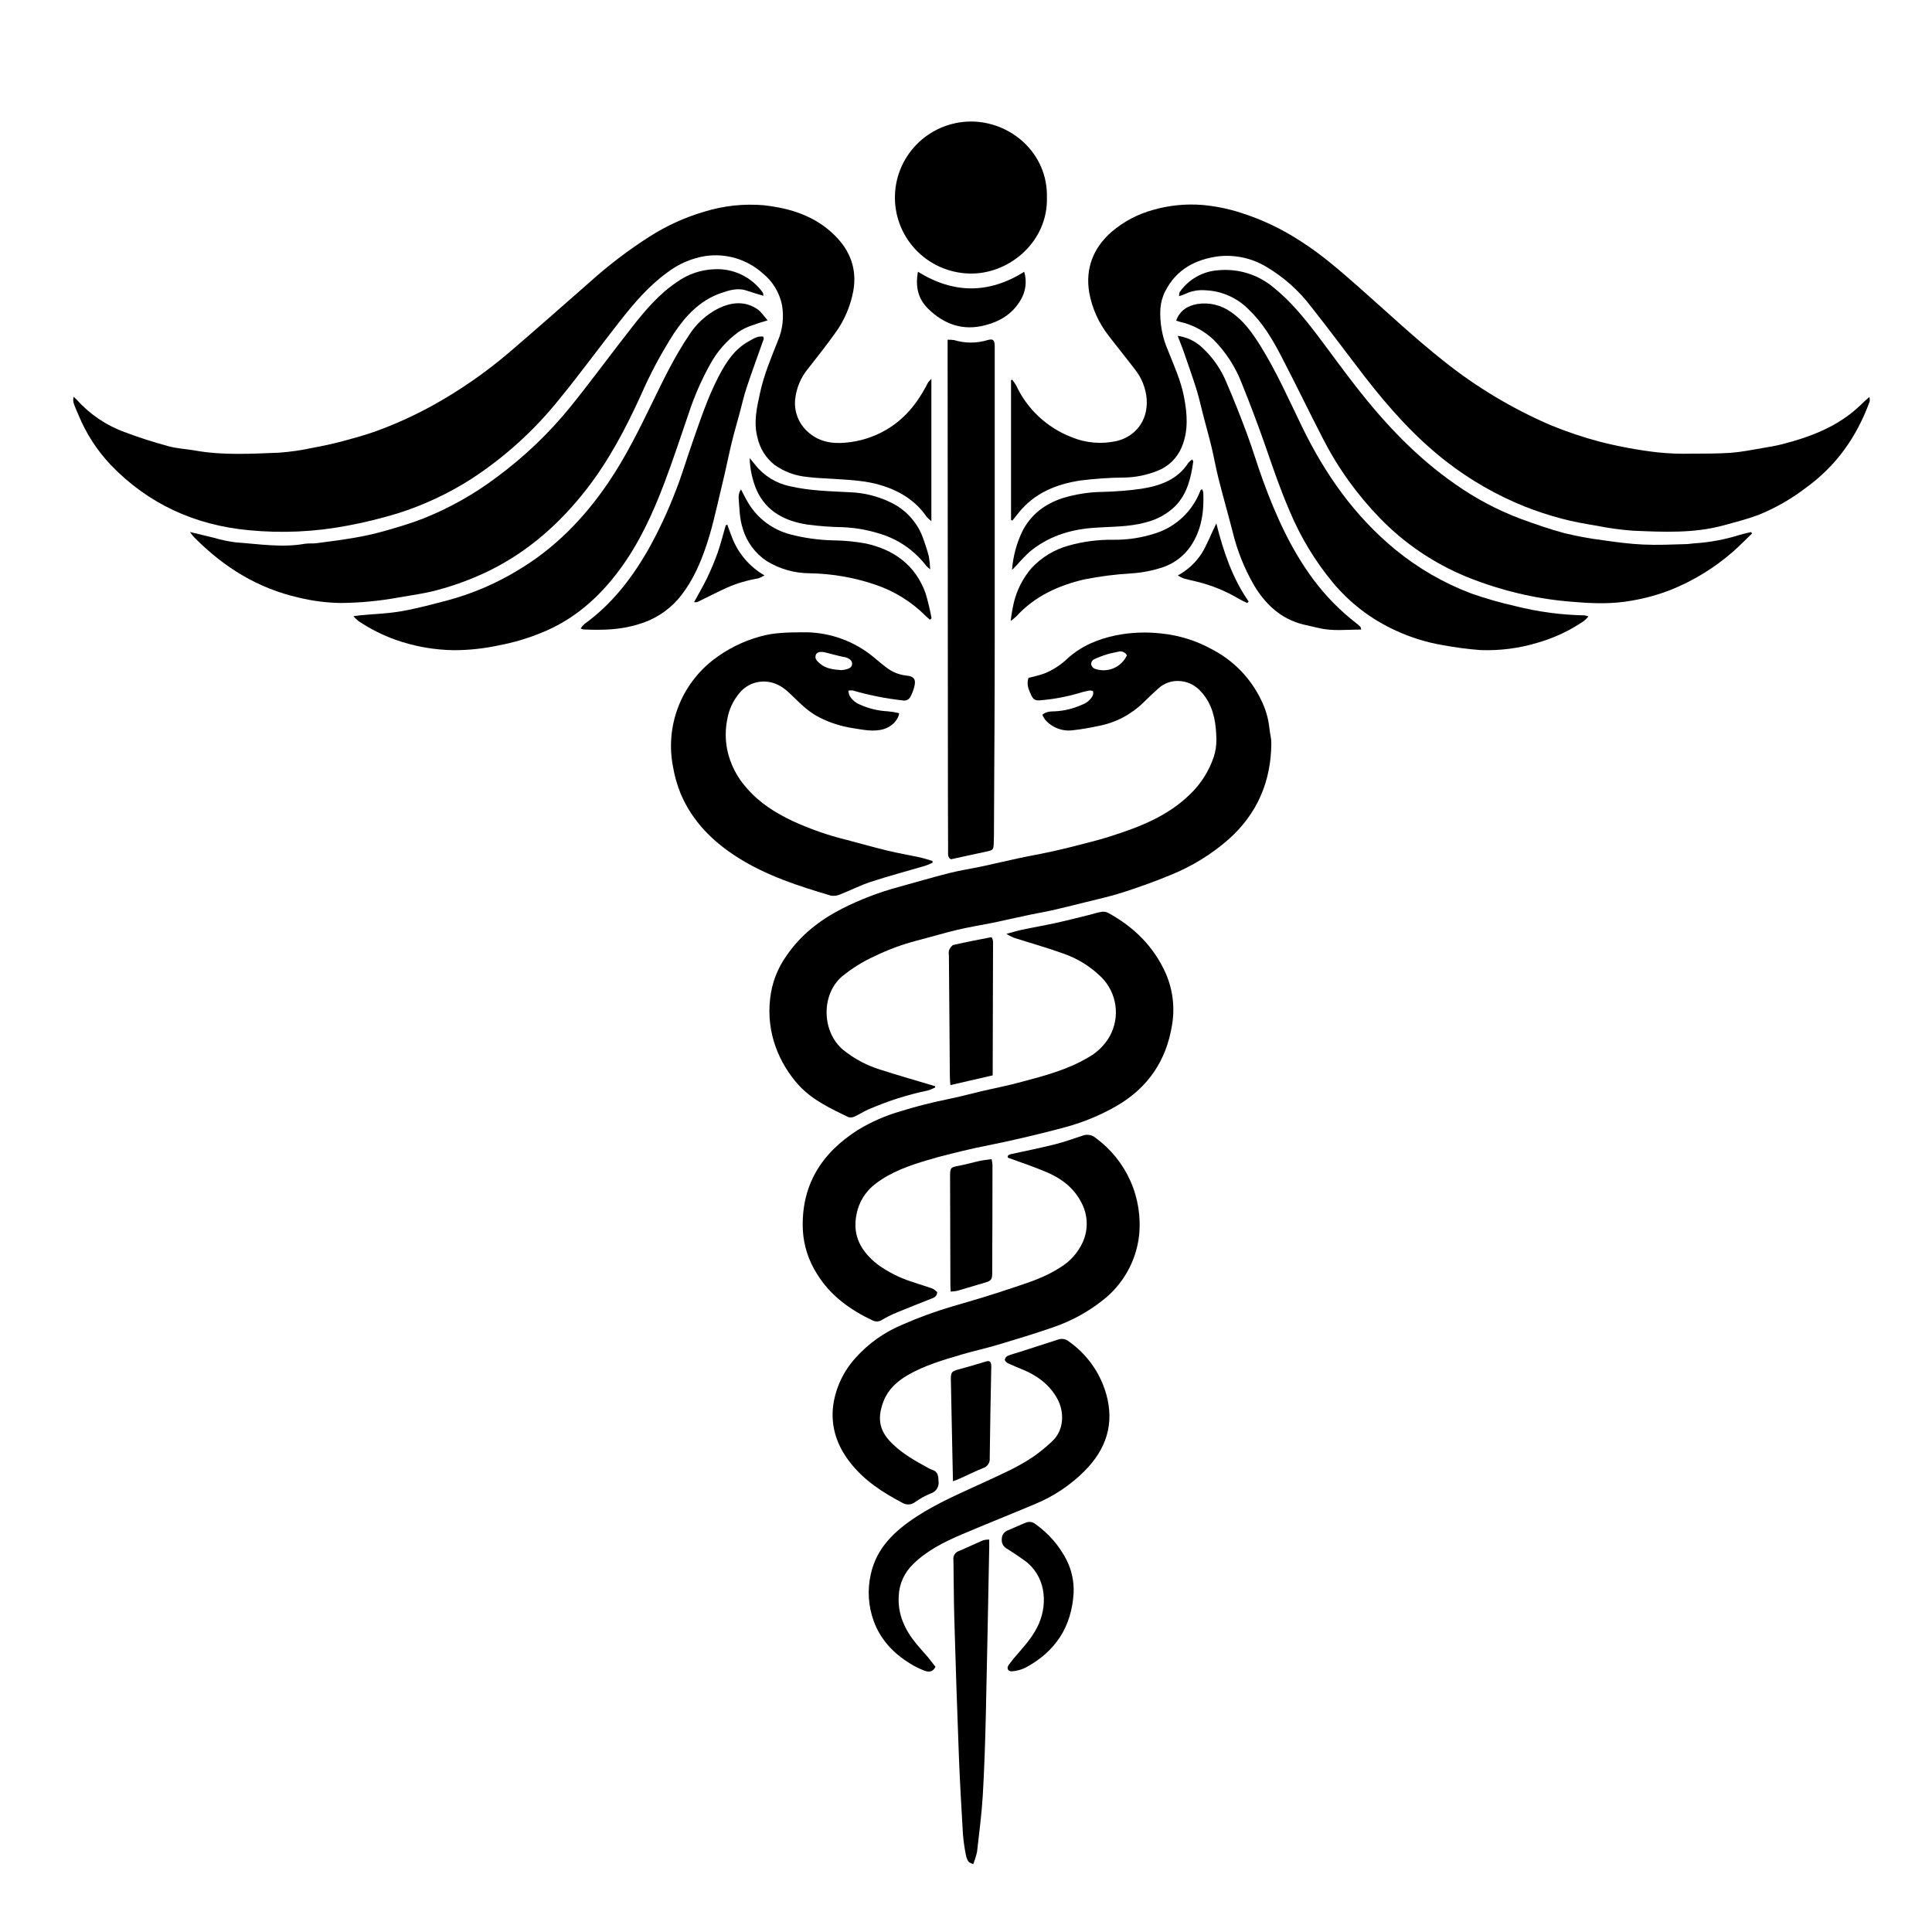 <?xml version="1.0" encoding="UTF-8"?> <svg xmlns="http://www.w3.org/2000/svg" width="100" height="100" viewBox="0 0 100 100" fill="none"> <path d="M48.208 19.608V26.975C48.12 26.909 48.038 26.834 47.964 26.752C47.405 25.937 46.627 25.446 45.694 25.144C44.855 24.872 43.993 24.843 43.131 24.786C42.678 24.756 42.222 24.745 41.774 24.685C41.169 24.63 40.59 24.416 40.095 24.065C39.641 23.708 39.325 23.204 39.204 22.64C38.995 21.84 39.176 21.09 39.344 20.315C39.547 19.385 39.916 18.513 40.266 17.633C40.514 17.046 40.586 16.4 40.473 15.773C40.339 15.13 39.984 14.552 39.47 14.14C39.07 13.783 38.596 13.518 38.081 13.365C37.566 13.212 37.024 13.174 36.493 13.255C35.783 13.373 35.113 13.664 34.543 14.101C33.575 14.799 32.818 15.693 32.091 16.618C31.033 17.963 30.025 19.348 28.94 20.673C27.659 22.271 26.131 23.657 24.414 24.778C23.216 25.547 21.919 26.153 20.559 26.579C19.711 26.837 18.849 27.048 17.977 27.209C16.294 27.531 14.574 27.609 12.87 27.443C10.091 27.181 7.671 26.087 5.723 24.054C5.019 23.308 4.458 22.439 4.067 21.491C3.988 21.304 3.902 21.118 3.832 20.926C3.785 20.802 3.778 20.667 3.811 20.538C3.86 20.585 3.915 20.63 3.966 20.681C4.642 21.44 5.498 22.02 6.456 22.367C7.196 22.65 7.959 22.887 8.726 23.098C9.169 23.219 9.643 23.238 10.098 23.32C11.541 23.577 12.993 23.486 14.44 23.431C15.02 23.389 15.596 23.306 16.164 23.183C16.683 23.09 17.2 22.977 17.709 22.844C18.28 22.689 18.852 22.534 19.407 22.339C20.455 21.961 21.471 21.499 22.445 20.958C23.833 20.185 25.14 19.277 26.348 18.248C27.756 17.042 29.149 15.81 30.538 14.591C31.496 13.729 32.523 12.947 33.61 12.253C34.496 11.685 35.459 11.247 36.47 10.951C37.462 10.647 38.505 10.536 39.54 10.624C40.909 10.779 42.185 11.174 43.196 12.174C44.002 12.962 44.365 13.925 44.17 15.042C44.024 15.851 43.693 16.616 43.203 17.276C42.762 17.887 42.3 18.482 41.832 19.072C41.451 19.53 41.216 20.09 41.156 20.681C41.127 20.99 41.17 21.301 41.283 21.59C41.396 21.879 41.575 22.138 41.807 22.345C42.359 22.857 43.042 22.984 43.781 22.911C44.513 22.846 45.222 22.622 45.857 22.254C46.791 21.711 47.436 20.927 47.933 19.997C47.969 19.929 47.998 19.858 48.039 19.794C48.091 19.729 48.147 19.667 48.208 19.608V19.608Z" fill="#88B9FF" style="fill:#88B9FF;fill:color(display-p3 0.533 0.726 1);fill-opacity:1;"></path> <path d="M52.331 26.907V19.68L52.388 19.65C52.464 19.744 52.533 19.843 52.594 19.946C53.167 21.179 54.199 22.142 55.472 22.63C56.221 22.939 57.048 23.004 57.837 22.818C58.722 22.591 59.419 21.823 59.354 20.684C59.313 20.106 59.096 19.555 58.731 19.103C58.291 18.525 57.829 17.963 57.389 17.383C56.871 16.727 56.523 15.954 56.376 15.132C56.173 13.892 56.586 12.832 57.538 11.998C58.153 11.473 58.876 11.088 59.657 10.872C60.49 10.629 61.361 10.54 62.226 10.608C62.906 10.668 63.578 10.803 64.227 11.013C65.328 11.363 66.375 11.862 67.339 12.496C68.411 13.176 69.362 14.011 70.317 14.85C71.785 16.144 73.205 17.484 74.744 18.702C76.426 20.042 78.28 21.152 80.257 22.004C81.088 22.346 81.94 22.633 82.809 22.863C83.796 23.115 84.799 23.3 85.811 23.416C86.391 23.476 86.975 23.497 87.558 23.481C88.232 23.481 88.909 23.481 89.581 23.438C90.144 23.394 90.704 23.283 91.263 23.185C91.593 23.129 91.924 23.075 92.248 22.991C93.728 22.613 95.131 22.076 96.264 21.002C96.419 20.847 96.575 20.71 96.759 20.546C96.779 20.62 96.785 20.697 96.776 20.772C96.111 22.613 95.025 24.143 93.419 25.288C92.683 25.846 91.875 26.305 91.017 26.653C90.429 26.873 89.817 27.028 89.21 27.194C87.654 27.617 86.077 27.535 84.501 27.468C83.87 27.42 83.243 27.333 82.624 27.208C82.026 27.109 81.427 27.005 80.844 26.848C80.186 26.675 79.539 26.463 78.907 26.213C77.444 25.623 76.072 24.833 74.83 23.864C73.23 22.615 71.897 21.115 70.661 19.525C69.728 18.313 68.814 17.076 67.861 15.873C67.234 15.046 66.453 14.349 65.559 13.819C64.816 13.367 63.943 13.172 63.077 13.266C61.884 13.421 60.899 13.935 60.323 15.054C60.176 15.336 60.088 15.644 60.062 15.961C60.02 16.708 60.155 17.455 60.456 18.141C60.767 18.925 61.12 19.7 61.28 20.526C61.451 21.398 61.526 22.296 61.162 23.149C61.046 23.428 60.874 23.681 60.657 23.892C60.439 24.102 60.181 24.267 59.898 24.375C59.356 24.591 58.779 24.707 58.195 24.718C57.43 24.723 56.667 24.775 55.909 24.872C54.664 25.063 53.537 25.523 52.722 26.544L52.397 26.949L52.331 26.907Z" fill="#88B9FF" style="fill:#88B9FF;fill:color(display-p3 0.533 0.726 1);fill-opacity:1;"></path> <path d="M48.407 56.288C48.285 56.35 48.158 56.402 48.026 56.443C46.968 56.663 45.935 56.993 44.945 57.426C44.698 57.53 44.478 57.685 44.228 57.794C44.128 57.844 44.011 57.854 43.904 57.82C42.996 57.377 42.076 56.954 41.365 56.194C40.829 55.61 40.414 54.925 40.145 54.18C39.861 53.389 39.764 52.543 39.86 51.709C39.944 50.902 40.235 50.132 40.707 49.471C41.446 48.386 42.449 47.611 43.602 47.024C44.53 46.555 45.504 46.182 46.509 45.911C47.376 45.674 48.239 45.416 49.111 45.196C49.697 45.048 50.298 44.958 50.891 44.831C51.484 44.704 52.12 44.551 52.738 44.419C53.329 44.292 53.926 44.19 54.518 44.058C55.058 43.939 55.595 43.802 56.131 43.663C56.578 43.547 57.028 43.431 57.468 43.289C58.965 42.814 60.424 42.253 61.576 41.131C62.144 40.593 62.572 39.925 62.821 39.185C62.918 38.89 62.965 38.581 62.961 38.27C62.944 37.508 62.849 36.753 62.404 36.101C62.038 35.56 61.554 35.221 60.863 35.249C60.513 35.27 60.182 35.415 59.93 35.658C59.673 35.886 59.424 36.123 59.18 36.366C58.544 36.987 57.739 37.408 56.864 37.575C56.435 37.664 56.002 37.745 55.568 37.793C55.293 37.835 55.011 37.806 54.751 37.708C54.49 37.609 54.26 37.446 54.082 37.232C54.031 37.158 53.988 37.079 53.953 36.997C54.158 36.812 54.4 36.826 54.624 36.817C55.101 36.79 55.569 36.674 56.004 36.476C56.237 36.396 56.432 36.233 56.551 36.019C56.588 35.946 56.596 35.863 56.575 35.785C56.559 35.748 56.435 35.732 56.368 35.745C56.178 35.781 55.991 35.828 55.808 35.887C55.176 36.071 54.527 36.19 53.87 36.245C53.594 36.279 53.478 36.214 53.365 35.96C53.251 35.706 53.114 35.422 53.236 35.087C53.5 35.016 53.779 34.96 54.043 34.864C54.497 34.684 54.911 34.416 55.262 34.077C55.976 33.432 56.818 33.081 57.761 32.884C58.524 32.733 59.306 32.7 60.079 32.785C61.016 32.877 61.925 33.16 62.748 33.617C63.859 34.196 64.75 35.121 65.285 36.251C65.503 36.689 65.643 37.161 65.698 37.646C65.724 37.926 65.805 38.205 65.804 38.486C65.786 40.454 65.077 42.121 63.591 43.444C62.703 44.222 61.69 44.845 60.594 45.288C59.779 45.626 58.943 45.924 58.104 46.195C57.457 46.404 56.786 46.547 56.125 46.713C55.565 46.854 55.002 46.993 54.438 47.122C54.099 47.199 53.755 47.255 53.413 47.325C53.047 47.401 52.683 47.48 52.324 47.559C52.013 47.627 51.694 47.701 51.378 47.765C50.773 47.887 50.16 47.983 49.557 48.126C48.846 48.295 48.144 48.508 47.435 48.691C46.69 48.887 45.965 49.155 45.272 49.491C44.666 49.767 44.099 50.119 43.584 50.54C42.495 51.47 42.526 53.399 43.632 54.332C44.21 54.803 44.876 55.157 45.591 55.373C46.517 55.672 47.458 55.937 48.392 56.218L48.407 56.288ZM58.328 33.919C58.286 33.841 58.218 33.779 58.136 33.745C58.053 33.712 57.961 33.707 57.876 33.733C57.687 33.781 57.495 33.806 57.311 33.865C57.066 33.939 56.827 34.031 56.595 34.141C56.557 34.169 56.527 34.206 56.506 34.249C56.486 34.291 56.476 34.338 56.477 34.386C56.487 34.433 56.507 34.477 56.537 34.515C56.566 34.554 56.603 34.585 56.646 34.607C56.962 34.726 57.312 34.722 57.624 34.594C57.936 34.466 58.188 34.225 58.328 33.919Z" fill="#88B9FF" style="fill:#88B9FF;fill:color(display-p3 0.533 0.726 1);fill-opacity:1;"></path> <path d="M52.089 48.336C52.413 48.25 52.642 48.181 52.877 48.126C53.469 48.003 54.065 47.899 54.657 47.771C55.209 47.65 55.757 47.507 56.306 47.373C56.542 47.314 56.773 47.238 57.017 47.196C57.13 47.178 57.245 47.195 57.347 47.245C58.693 47.975 59.734 49.004 60.352 50.41C60.709 51.246 60.818 52.167 60.663 53.063C60.37 54.894 59.418 56.306 57.789 57.247C56.955 57.727 56.061 58.096 55.131 58.345C54.301 58.568 53.465 58.775 52.623 58.965C51.896 59.136 51.16 59.275 50.434 59.43C49.618 59.621 48.803 59.808 48.002 60.05C47.056 60.33 46.12 60.657 45.324 61.266C44.803 61.655 44.448 62.225 44.331 62.862C44.11 63.97 44.575 64.771 45.401 65.43C45.96 65.84 46.584 66.154 47.247 66.36C47.584 66.481 47.933 66.575 48.269 66.699C48.359 66.747 48.44 66.808 48.51 66.882C48.492 67.138 48.311 67.175 48.16 67.237C47.589 67.466 47.015 67.686 46.449 67.922C46.176 68.033 45.912 68.164 45.658 68.312C45.589 68.36 45.509 68.39 45.425 68.397C45.341 68.404 45.257 68.389 45.181 68.354C44.004 67.798 42.976 67.063 42.283 65.929C41.854 65.257 41.604 64.487 41.556 63.691C41.448 61.381 42.499 59.692 44.41 58.483C45.1 58.065 45.843 57.739 46.62 57.516C47.418 57.269 48.229 57.062 49.049 56.896C49.615 56.783 50.174 56.63 50.737 56.497C51.464 56.326 52.197 56.187 52.915 55.987C54.081 55.677 55.249 55.367 56.303 54.747C56.779 54.489 57.173 54.104 57.44 53.635C57.709 53.147 57.811 52.587 57.733 52.036C57.655 51.486 57.401 50.976 57.008 50.582C56.441 50.021 55.753 49.596 54.996 49.342C54.163 49.041 53.307 48.804 52.464 48.533C52.334 48.477 52.209 48.411 52.089 48.336Z" fill="#88B9FF" style="fill:#88B9FF;fill:color(display-p3 0.533 0.726 1);fill-opacity:1;"></path> <path d="M90.691 27.607C90.365 27.917 90.051 28.247 89.71 28.545C88.744 29.393 87.639 30.07 86.443 30.545C85.806 30.789 85.147 30.971 84.474 31.086C83.478 31.271 82.483 31.241 81.493 31.157C80.603 31.094 79.719 30.965 78.848 30.772C77.833 30.545 76.84 30.234 75.877 29.842C74.205 29.15 72.692 28.125 71.433 26.828C70.248 25.609 69.251 24.22 68.477 22.708C67.74 21.277 67.041 19.828 66.299 18.403C65.846 17.53 65.34 16.689 64.612 15.999C64.026 15.411 63.24 15.063 62.409 15.026C62.046 14.992 61.681 15.057 61.352 15.212C61.246 15.259 61.138 15.298 61.027 15.33C61.042 15.24 61.027 15.158 61.069 15.108C61.293 14.787 61.586 14.52 61.928 14.326C62.269 14.132 62.65 14.017 63.042 13.99C63.556 13.939 64.074 13.991 64.567 14.143C65.061 14.295 65.518 14.545 65.913 14.876C66.784 15.572 67.48 16.425 68.144 17.295C68.832 18.198 69.492 19.125 70.192 20.019C71.679 21.925 73.324 23.676 75.327 25.063C76.385 25.81 77.535 26.417 78.75 26.87C79.486 27.136 80.227 27.398 80.983 27.598C81.634 27.756 82.294 27.877 82.959 27.961C83.65 28.06 84.345 28.154 85.041 28.185C85.777 28.22 86.514 28.185 87.252 28.164C87.407 28.164 87.563 28.13 87.719 28.122C88.517 28.07 89.307 27.921 90.07 27.679C90.253 27.623 90.443 27.586 90.63 27.541L90.691 27.607Z" fill="#88B9FF" style="fill:#88B9FF;fill:color(display-p3 0.533 0.726 1);fill-opacity:1;"></path> <path d="M9.831 27.535C10.285 27.646 10.682 27.745 11.076 27.837C11.446 27.945 11.824 28.025 12.207 28.074C13.393 28.156 14.578 28.358 15.772 28.147C15.987 28.11 16.214 28.147 16.43 28.11C17.07 28.026 17.709 27.944 18.344 27.834C18.852 27.749 19.354 27.637 19.85 27.499C20.553 27.298 21.258 27.095 21.937 26.827C23.294 26.282 24.572 25.56 25.737 24.679C27.164 23.623 28.45 22.39 29.564 21.009C30.644 19.668 31.66 18.274 32.725 16.919C33.403 16.054 34.116 15.214 35.043 14.594C35.611 14.187 36.288 13.958 36.988 13.935C37.471 13.912 37.952 14.01 38.387 14.221C38.822 14.431 39.197 14.747 39.478 15.139C39.509 15.181 39.503 15.251 39.515 15.31C39.215 15.219 38.935 15.141 38.662 15.047C38.186 14.879 37.729 15.025 37.299 15.177C36.224 15.553 35.488 16.344 34.875 17.266C34.22 18.288 33.648 19.361 33.163 20.475C32.385 22.179 31.512 23.842 30.35 25.333C28.981 27.088 27.356 28.536 25.338 29.532C24.463 29.96 23.548 30.301 22.606 30.55C21.96 30.725 21.291 30.808 20.631 30.925C19.639 31.108 18.631 31.203 17.622 31.21C16.899 31.198 16.18 31.106 15.478 30.936C13.348 30.457 11.588 29.362 10.066 27.826C10.022 27.783 9.984 27.733 9.943 27.685L9.831 27.535Z" fill="#88B9FF" style="fill:#88B9FF;fill:color(display-p3 0.533 0.726 1);fill-opacity:1;"></path> <path d="M43.909 35.747C43.919 35.838 43.941 35.926 43.974 36.011C44.099 36.224 44.294 36.388 44.525 36.476C44.972 36.677 45.454 36.793 45.944 36.817C46.145 36.835 46.345 36.867 46.541 36.913C46.49 37.297 46.128 37.621 45.754 37.734C45.205 37.901 44.665 37.767 44.139 37.688C43.543 37.597 42.965 37.413 42.428 37.142C41.898 36.879 41.494 36.488 41.081 36.085C40.798 35.808 40.512 35.529 40.128 35.388C39.808 35.263 39.457 35.241 39.124 35.327C38.792 35.413 38.495 35.602 38.278 35.867C37.946 36.259 37.726 36.733 37.641 37.24C37.538 37.757 37.538 38.29 37.641 38.808C37.799 39.56 38.157 40.255 38.678 40.822C39.329 41.568 40.15 42.085 41.033 42.499C41.919 42.907 42.843 43.23 43.791 43.464C44.502 43.646 45.205 43.853 45.918 44.025C46.492 44.163 47.077 44.262 47.656 44.388C47.863 44.434 48.063 44.506 48.267 44.565V44.656C48.146 44.714 48.022 44.766 47.895 44.811C46.962 45.087 46.014 45.336 45.087 45.639C44.539 45.817 44.022 46.085 43.486 46.295C43.335 46.364 43.167 46.385 43.005 46.356C41.329 45.862 39.67 45.324 38.181 44.38C36.888 43.562 35.847 42.521 35.236 41.095C35.053 40.646 34.919 40.178 34.837 39.7C34.635 38.676 34.721 37.616 35.087 36.638C35.453 35.66 36.084 34.802 36.91 34.159C37.631 33.602 38.453 33.19 39.333 32.947C40.045 32.74 40.786 32.732 41.525 32.727C42.785 32.701 44.017 33.099 45.021 33.857C45.317 34.078 45.585 34.337 45.883 34.551C46.178 34.782 46.531 34.925 46.903 34.966C47.33 35.002 47.43 35.182 47.31 35.597C47.265 35.758 47.203 35.914 47.125 36.062C47.087 36.136 47.025 36.196 46.949 36.23C46.872 36.265 46.786 36.272 46.705 36.251C45.834 36.154 44.973 35.981 44.131 35.737C44.057 35.729 43.982 35.733 43.909 35.747ZM43.542 34.686L43.682 34.669C43.974 34.622 44.099 34.531 44.105 34.359C44.111 34.187 43.949 34.062 43.702 34.006H43.663C43.364 33.933 43.062 33.865 42.765 33.782C42.491 33.707 42.28 33.736 42.224 33.902C42.154 34.111 42.309 34.229 42.445 34.35C42.756 34.616 43.14 34.655 43.542 34.686Z" fill="#88B9FF" style="fill:#88B9FF;fill:color(display-p3 0.533 0.726 1);fill-opacity:1;"></path> <path d="M52.168 59.921C52.129 59.82 52.199 59.766 52.341 59.735C53.097 59.572 53.853 59.417 54.603 59.23C55.087 59.108 55.56 58.94 56.035 58.782C56.148 58.738 56.271 58.726 56.391 58.747C56.51 58.767 56.622 58.82 56.713 58.9C57.499 59.476 58.12 60.247 58.514 61.136C58.908 62.026 59.06 63.002 58.957 63.969C58.88 64.625 58.673 65.259 58.346 65.834C58.02 66.409 57.582 66.913 57.057 67.317C56.302 67.912 55.452 68.376 54.541 68.689C53.584 69.025 52.61 69.316 51.639 69.608C51.017 69.792 50.394 69.927 49.772 70.11C48.813 70.395 47.849 70.671 46.971 71.183C46.428 71.504 45.975 71.912 45.74 72.508C45.336 73.533 45.597 74.157 46.207 74.746C46.747 75.268 47.396 75.628 48.051 75.986C48.106 76.018 48.165 76.046 48.225 76.068C48.536 76.155 48.569 76.378 48.578 76.66C48.6 76.799 48.57 76.941 48.494 77.059C48.418 77.178 48.302 77.265 48.166 77.304C47.882 77.423 47.611 77.572 47.36 77.751C47.273 77.819 47.167 77.86 47.057 77.869C46.946 77.878 46.836 77.856 46.738 77.803C45.703 77.26 44.729 76.635 43.998 75.693C43.318 74.82 42.989 73.846 43.125 72.749C43.254 71.83 43.658 70.971 44.284 70.283C44.95 69.537 45.777 68.951 46.702 68.566C47.558 68.189 48.439 67.868 49.338 67.606C50.349 67.314 51.361 67.014 52.358 66.676C53.22 66.389 54.093 66.115 54.865 65.611C55.384 65.3 55.796 64.839 56.046 64.289C56.193 63.96 56.262 63.601 56.246 63.241C56.231 62.881 56.131 62.53 55.956 62.215C55.562 61.454 54.902 60.975 54.13 60.653C53.506 60.388 52.85 60.172 52.168 59.921Z" fill="#88B9FF" style="fill:#88B9FF;fill:color(display-p3 0.533 0.726 1);fill-opacity:1;"></path> <path d="M82.217 31.911C82.146 31.994 82.068 32.07 81.985 32.14C81.266 32.633 80.473 33.008 79.635 33.253C78.659 33.554 77.639 33.687 76.618 33.648C75.976 33.597 75.336 33.513 74.703 33.397C73.854 33.255 73.028 33 72.247 32.639C70.982 32.065 69.865 31.211 68.98 30.143C68.059 29.029 67.309 27.787 66.753 26.455C66.278 25.362 65.896 24.239 65.508 23.117C65.125 22.02 64.716 20.933 64.279 19.855C63.955 19.006 63.457 18.233 62.816 17.587C62.33 17.125 61.727 16.804 61.072 16.657C61.013 16.643 60.954 16.621 60.877 16.598C61.067 16.065 61.477 15.823 61.974 15.735C62.58 15.64 63.198 15.785 63.697 16.139C64.369 16.587 64.813 17.224 65.23 17.886C66.071 19.231 66.706 20.675 67.399 22.102C68.586 24.54 70.111 26.715 72.232 28.455C73.402 29.413 74.72 30.175 76.136 30.712C76.884 30.976 77.648 31.195 78.423 31.369C79.6 31.667 80.809 31.829 82.024 31.852C82.09 31.864 82.155 31.884 82.217 31.911V31.911Z" fill="#88B9FF" style="fill:#88B9FF;fill:color(display-p3 0.533 0.726 1);fill-opacity:1;"></path> <path d="M39.733 16.58C39.149 16.763 38.651 16.89 38.221 17.185C37.609 17.631 37.105 18.208 36.747 18.874C36.295 19.691 35.922 20.549 35.633 21.437C35.224 22.633 34.828 23.837 34.379 25.021C33.78 26.597 33.078 28.13 32.065 29.496C30.993 30.942 29.683 32.096 27.982 32.769C27.279 33.054 26.549 33.268 25.803 33.407C25.045 33.57 24.272 33.653 23.496 33.654C22.462 33.64 21.438 33.457 20.463 33.111C19.789 32.869 19.148 32.544 18.554 32.145C18.46 32.068 18.372 31.984 18.29 31.895C18.468 31.87 18.565 31.855 18.661 31.846C19.369 31.779 20.085 31.759 20.784 31.636C21.593 31.494 22.39 31.277 23.185 31.069C24.45 30.728 25.661 30.21 26.781 29.532C28.713 28.388 30.232 26.825 31.485 24.981C32.385 23.656 33.086 22.226 33.783 20.797C34.352 19.625 34.919 18.454 35.65 17.369C36.025 16.769 36.557 16.282 37.189 15.961C37.866 15.638 38.553 15.562 39.212 16.009C39.395 16.134 39.523 16.349 39.733 16.58Z" fill="#88B9FF" style="fill:#88B9FF;fill:color(display-p3 0.533 0.726 1);fill-opacity:1;"></path> <path d="M49.048 17.585C49.164 17.581 49.281 17.587 49.395 17.605C49.953 17.774 50.549 17.774 51.107 17.605C51.398 17.521 51.476 17.59 51.487 17.9C51.487 17.963 51.487 18.028 51.487 18.093C51.487 23.116 51.487 28.139 51.487 33.161C51.487 36.389 51.462 39.617 51.448 42.845C51.448 43.129 51.448 43.414 51.434 43.697C51.42 43.981 51.375 44.007 51.096 44.069C50.474 44.198 49.864 44.337 49.229 44.475C49.048 44.401 49.073 44.226 49.073 44.058C49.073 43.039 49.064 42.017 49.064 40.998C49.058 33.341 49.053 25.684 49.048 18.028V17.585Z" fill="#88B9FF" style="fill:#88B9FF;fill:color(display-p3 0.533 0.726 1);fill-opacity:1;"></path> <path d="M54.188 10.227C54.245 12.453 52.33 14.129 50.327 14.159C49.28 14.173 48.269 13.773 47.517 13.046C46.766 12.318 46.336 11.323 46.321 10.28C46.306 9.236 46.708 8.23 47.438 7.482C48.169 6.733 49.168 6.305 50.215 6.29C52.313 6.268 54.247 7.932 54.188 10.227Z" fill="#88B9FF" style="fill:#88B9FF;fill:color(display-p3 0.533 0.726 1);fill-opacity:1;"></path> <path d="M48.421 86.274C48.266 86.584 48.031 86.543 47.827 86.466C47.576 86.369 47.336 86.248 47.108 86.106C46.243 85.575 45.574 84.867 45.222 83.903C44.944 83.136 44.89 82.306 45.066 81.51C45.359 80.115 46.319 79.231 47.444 78.496C48.518 77.796 49.7 77.294 50.867 76.754C51.771 76.333 52.696 75.942 53.52 75.374C53.844 75.143 54.152 74.891 54.441 74.619C55.097 74.027 55.103 73.052 54.706 72.361C54.291 71.636 53.663 71.187 52.909 70.878C52.66 70.776 52.408 70.675 52.165 70.559C52.097 70.525 52.009 70.437 52.009 70.373C52.017 70.332 52.035 70.293 52.06 70.259C52.086 70.225 52.119 70.198 52.157 70.18C52.344 70.1 52.545 70.052 52.741 69.989L54.754 69.34C54.849 69.304 54.952 69.293 55.053 69.31C55.153 69.327 55.247 69.369 55.325 69.434C56.257 70.091 56.936 71.044 57.252 72.137C57.697 73.686 57.263 75.01 56.134 76.141C55.41 76.866 54.549 77.442 53.601 77.838C52.338 78.369 51.063 78.877 49.801 79.412C48.879 79.804 47.984 80.249 47.261 80.962C46.812 81.392 46.546 81.978 46.518 82.598C46.459 83.557 46.83 84.344 47.411 85.063C47.604 85.3 47.816 85.528 48.014 85.756C48.149 85.923 48.28 86.095 48.421 86.274Z" fill="#88B9FF" style="fill:#88B9FF;fill:color(display-p3 0.533 0.726 1);fill-opacity:1;"></path> <path d="M30.053 32.531C30.11 32.445 30.178 32.366 30.253 32.295C31.627 31.307 32.64 30.01 33.487 28.565C34.066 27.543 34.567 26.477 34.985 25.38C35.297 24.586 35.539 23.76 35.822 22.953C36.239 21.76 36.633 20.556 37.223 19.434C37.593 18.732 38.027 18.065 38.759 17.664C38.989 17.537 39.211 17.377 39.505 17.422C39.516 17.478 39.538 17.518 39.529 17.549C39.241 18.368 38.938 19.183 38.664 20.007C38.508 20.455 38.41 20.918 38.286 21.375C38.152 21.87 38.007 22.361 37.886 22.858C37.75 23.407 37.64 23.96 37.514 24.509C37.378 25.095 37.239 25.682 37.098 26.269C36.983 26.734 36.874 27.216 36.734 27.682C36.38 28.875 35.924 30.028 35.113 30.997C34.564 31.628 33.842 32.086 33.036 32.314C32.102 32.607 31.156 32.624 30.197 32.579C30.148 32.568 30.099 32.552 30.053 32.531V32.531Z" fill="#88B9FF" style="fill:#88B9FF;fill:color(display-p3 0.533 0.726 1);fill-opacity:1;"></path> <path d="M60.956 17.383C61.439 17.45 61.888 17.667 62.239 18.003C62.786 18.511 63.215 19.132 63.493 19.824C63.873 20.701 64.223 21.593 64.556 22.491C64.85 23.281 65.085 24.091 65.376 24.882C66.04 26.696 66.824 28.446 67.994 30.014C68.629 30.863 69.376 31.622 70.216 32.27C70.286 32.323 70.352 32.381 70.412 32.444C70.434 32.465 70.434 32.51 70.454 32.586C69.701 32.586 68.97 32.682 68.243 32.503C67.982 32.438 67.717 32.388 67.456 32.323C66.303 32.035 65.509 31.291 64.917 30.308C64.409 29.433 64.031 28.488 63.796 27.504C63.563 26.599 63.305 25.7 63.076 24.795C62.937 24.248 62.841 23.69 62.71 23.142C62.584 22.618 62.438 22.102 62.301 21.581C62.18 21.116 62.078 20.633 61.934 20.169C61.721 19.486 61.478 18.811 61.244 18.133C61.163 17.91 61.073 17.69 60.956 17.383Z" fill="#88B9FF" style="fill:#88B9FF;fill:color(display-p3 0.533 0.726 1);fill-opacity:1;"></path> <path d="M50.373 96.49C50.27 96.436 50.164 96.412 50.122 96.349C50.055 96.239 50.01 96.118 49.99 95.991C49.922 95.65 49.873 95.306 49.843 94.96C49.764 93.634 49.688 92.309 49.635 90.983C49.543 88.574 49.462 86.163 49.394 83.752C49.364 82.747 49.369 81.738 49.349 80.734C49.335 80.638 49.356 80.541 49.406 80.459C49.457 80.377 49.534 80.314 49.626 80.283C50.05 80.105 50.466 79.905 50.891 79.723C50.992 79.697 51.097 79.685 51.202 79.686C51.202 79.841 51.202 79.962 51.202 80.086C51.144 83.001 51.094 85.915 51.025 88.83C50.993 90.197 50.948 91.564 50.869 92.927C50.81 93.904 50.682 94.875 50.572 95.848C50.523 96.067 50.456 96.282 50.373 96.49V96.49Z" fill="#88B9FF" style="fill:#88B9FF;fill:color(display-p3 0.533 0.726 1);fill-opacity:1;"></path> <path d="M62.222 25.32C62.249 25.374 62.27 25.43 62.282 25.489C62.324 26.469 62.203 27.411 61.64 28.252C61.296 28.764 60.794 29.151 60.21 29.354C59.673 29.535 59.114 29.644 58.548 29.679C57.736 29.727 56.928 29.831 56.13 29.989C54.792 30.299 53.561 30.857 52.61 31.898C52.516 31.985 52.417 32.066 52.313 32.14C52.35 31.815 52.406 31.492 52.48 31.173C52.64 30.526 52.948 29.926 53.38 29.417C53.902 28.851 54.573 28.442 55.318 28.238C56.064 28.029 56.837 27.928 57.613 27.938C58.364 27.949 59.111 27.834 59.824 27.598C60.337 27.431 60.807 27.154 61.201 26.785C61.595 26.417 61.902 25.967 62.102 25.468C62.116 25.432 62.131 25.398 62.148 25.364C62.172 25.348 62.196 25.333 62.222 25.32V25.32Z" fill="#88B9FF" style="fill:#88B9FF;fill:color(display-p3 0.533 0.726 1);fill-opacity:1;"></path> <path d="M48.134 32.077C48.062 32.013 47.986 31.953 47.917 31.884C47.184 31.149 46.289 30.593 45.303 30.262C44.217 29.892 43.078 29.693 41.93 29.673C41.14 29.674 40.365 29.457 39.692 29.046C39.09 28.649 38.649 28.053 38.447 27.363C38.273 26.837 38.276 26.298 38.231 25.762C38.224 25.608 38.267 25.457 38.354 25.33C38.482 25.571 38.598 25.821 38.742 26.053C39.226 26.847 40.001 27.423 40.903 27.659C41.628 27.848 42.373 27.952 43.122 27.969C43.689 27.974 44.255 28.029 44.813 28.131C46.281 28.452 47.382 29.255 47.907 30.705C48.034 31.132 48.138 31.566 48.218 32.004L48.134 32.077Z" fill="#88B9FF" style="fill:#88B9FF;fill:color(display-p3 0.533 0.726 1);fill-opacity:1;"></path> <path d="M51.381 55.661L49.19 56.165C49.179 55.988 49.164 55.855 49.164 55.713C49.147 53.623 49.131 51.533 49.115 49.443C49.099 49.354 49.103 49.263 49.125 49.175C49.178 49.071 49.262 48.93 49.358 48.907C49.996 48.76 50.642 48.64 51.286 48.513C51.297 48.513 51.309 48.521 51.345 48.533C51.373 48.596 51.392 48.663 51.4 48.732C51.397 51.038 51.389 53.343 51.381 55.661Z" fill="#88B9FF" style="fill:#88B9FF;fill:color(display-p3 0.533 0.726 1);fill-opacity:1;"></path> <path d="M61.709 23.778C61.734 23.833 61.766 23.868 61.761 23.898C61.644 24.742 61.45 25.564 60.827 26.2C60.413 26.602 59.9 26.887 59.34 27.028C58.42 27.29 57.472 27.253 56.539 27.325C55.336 27.42 54.227 27.782 53.288 28.565C53.055 28.782 52.834 29.012 52.626 29.253C52.56 29.323 52.492 29.388 52.383 29.498C52.433 28.814 52.61 28.145 52.904 27.525C53.347 26.636 54.071 26.09 54.995 25.785C55.662 25.58 56.355 25.471 57.052 25.461C57.738 25.446 58.421 25.391 59.1 25.295C60.056 25.14 60.941 24.831 61.509 23.956C61.568 23.889 61.635 23.829 61.709 23.778V23.778Z" fill="#88B9FF" style="fill:#88B9FF;fill:color(display-p3 0.533 0.726 1);fill-opacity:1;"></path> <path d="M38.802 23.709C38.936 23.872 39.015 23.965 39.09 24.059C39.539 24.629 40.177 25.021 40.889 25.167C41.903 25.403 42.937 25.424 43.97 25.477C44.757 25.503 45.529 25.705 46.227 26.067C46.97 26.461 47.533 27.123 47.801 27.918C47.902 28.207 48.001 28.499 48.075 28.796C48.114 29.018 48.138 29.241 48.148 29.466C48.073 29.412 48.004 29.352 47.941 29.286C47.317 28.469 46.443 27.876 45.451 27.599C44.859 27.418 44.246 27.314 43.627 27.288C43.019 27.278 42.411 27.233 41.807 27.154C40.652 26.98 39.681 26.5 39.162 25.37C38.941 24.843 38.819 24.28 38.802 23.709V23.709Z" fill="#88B9FF" style="fill:#88B9FF;fill:color(display-p3 0.533 0.726 1);fill-opacity:1;"></path> <path d="M49.207 66.852C49.2 66.697 49.192 66.594 49.192 66.493C49.186 64.622 49.18 62.752 49.176 60.882C49.176 60.437 49.201 60.417 49.643 60.338C50.009 60.268 50.368 60.163 50.732 60.084C50.921 60.044 51.112 60.028 51.325 59.998C51.347 60.092 51.362 60.188 51.37 60.284C51.37 62.168 51.366 64.052 51.356 65.935C51.356 66.212 51.286 66.298 51.028 66.374C50.536 66.518 50.044 66.668 49.551 66.811C49.438 66.833 49.323 66.847 49.207 66.852V66.852Z" fill="#88B9FF" style="fill:#88B9FF;fill:color(display-p3 0.533 0.726 1);fill-opacity:1;"></path> <path d="M55.571 82.439C55.473 84.19 54.638 85.479 53.091 86.312C52.873 86.421 52.637 86.487 52.394 86.506C52.176 86.528 52.083 86.351 52.212 86.175C52.36 85.968 52.521 85.77 52.693 85.583C53.113 85.099 53.53 84.614 53.782 84.019C54.249 82.921 54.093 81.527 53.021 80.765C52.73 80.557 52.434 80.356 52.131 80.167C52.039 80.123 51.964 80.052 51.914 79.963C51.864 79.875 51.843 79.773 51.852 79.672C51.849 79.571 51.878 79.471 51.936 79.388C51.994 79.304 52.077 79.241 52.173 79.208C52.484 79.082 52.783 78.935 53.094 78.814C53.176 78.778 53.267 78.766 53.355 78.779C53.444 78.792 53.527 78.829 53.595 78.887C54.268 79.363 54.816 79.992 55.195 80.722C55.465 81.253 55.595 81.844 55.571 82.439V82.439Z" fill="#88B9FF" style="fill:#88B9FF;fill:color(display-p3 0.533 0.726 1);fill-opacity:1;"></path> <path d="M49.325 76.668C49.312 75.977 49.297 75.372 49.285 74.768C49.262 73.658 49.237 72.549 49.217 71.441C49.209 71.016 49.251 70.976 49.671 70.866C50.128 70.742 50.584 70.61 51.037 70.469C51.211 70.415 51.285 70.478 51.305 70.635C51.312 70.725 51.312 70.815 51.305 70.905C51.277 72.426 51.244 73.948 51.228 75.47C51.24 75.583 51.212 75.698 51.148 75.793C51.085 75.888 50.99 75.958 50.88 75.99C50.475 76.153 50.085 76.348 49.687 76.527C49.596 76.572 49.49 76.606 49.325 76.668Z" fill="#88B9FF" style="fill:#88B9FF;fill:color(display-p3 0.533 0.726 1);fill-opacity:1;"></path> <path d="M47.514 14.067C49.36 15.211 51.182 15.216 53.013 14.067C53.086 14.311 53.108 14.566 53.076 14.818C53.044 15.07 52.959 15.313 52.828 15.53C52.419 16.227 51.793 16.624 51.009 16.83C49.845 17.14 48.877 16.792 48.053 15.993C47.538 15.496 47.362 14.865 47.514 14.067Z" fill="#88B9FF" style="fill:#88B9FF;fill:color(display-p3 0.533 0.726 1);fill-opacity:1;"></path> <path d="M64.556 31.212C64.414 31.142 64.268 31.079 64.131 31C63.45 30.593 62.71 30.291 61.938 30.104C61.714 30.05 61.489 30.003 61.266 29.94C61.161 29.897 61.059 29.845 60.963 29.785C61.477 29.508 61.91 29.103 62.222 28.61C62.496 28.145 62.688 27.64 62.956 27.092C63.33 28.559 63.787 29.928 64.632 31.136L64.556 31.212Z" fill="#88B9FF" style="fill:#88B9FF;fill:color(display-p3 0.533 0.726 1);fill-opacity:1;"></path> <path d="M37.645 27.155C37.727 27.375 37.8 27.599 37.89 27.817C38.207 28.645 38.8 29.339 39.569 29.783C39.467 29.847 39.357 29.899 39.243 29.938C38.684 30.031 38.139 30.193 37.621 30.42C37.123 30.648 36.636 30.898 36.143 31.138C36.077 31.173 35.999 31.182 35.927 31.163C36.151 30.747 36.394 30.341 36.596 29.923C36.806 29.487 36.992 29.041 37.154 28.585C37.31 28.128 37.43 27.656 37.564 27.191L37.645 27.155Z" fill="#88B9FF" style="fill:#88B9FF;fill:color(display-p3 0.533 0.726 1);fill-opacity:1;"></path> </svg> 